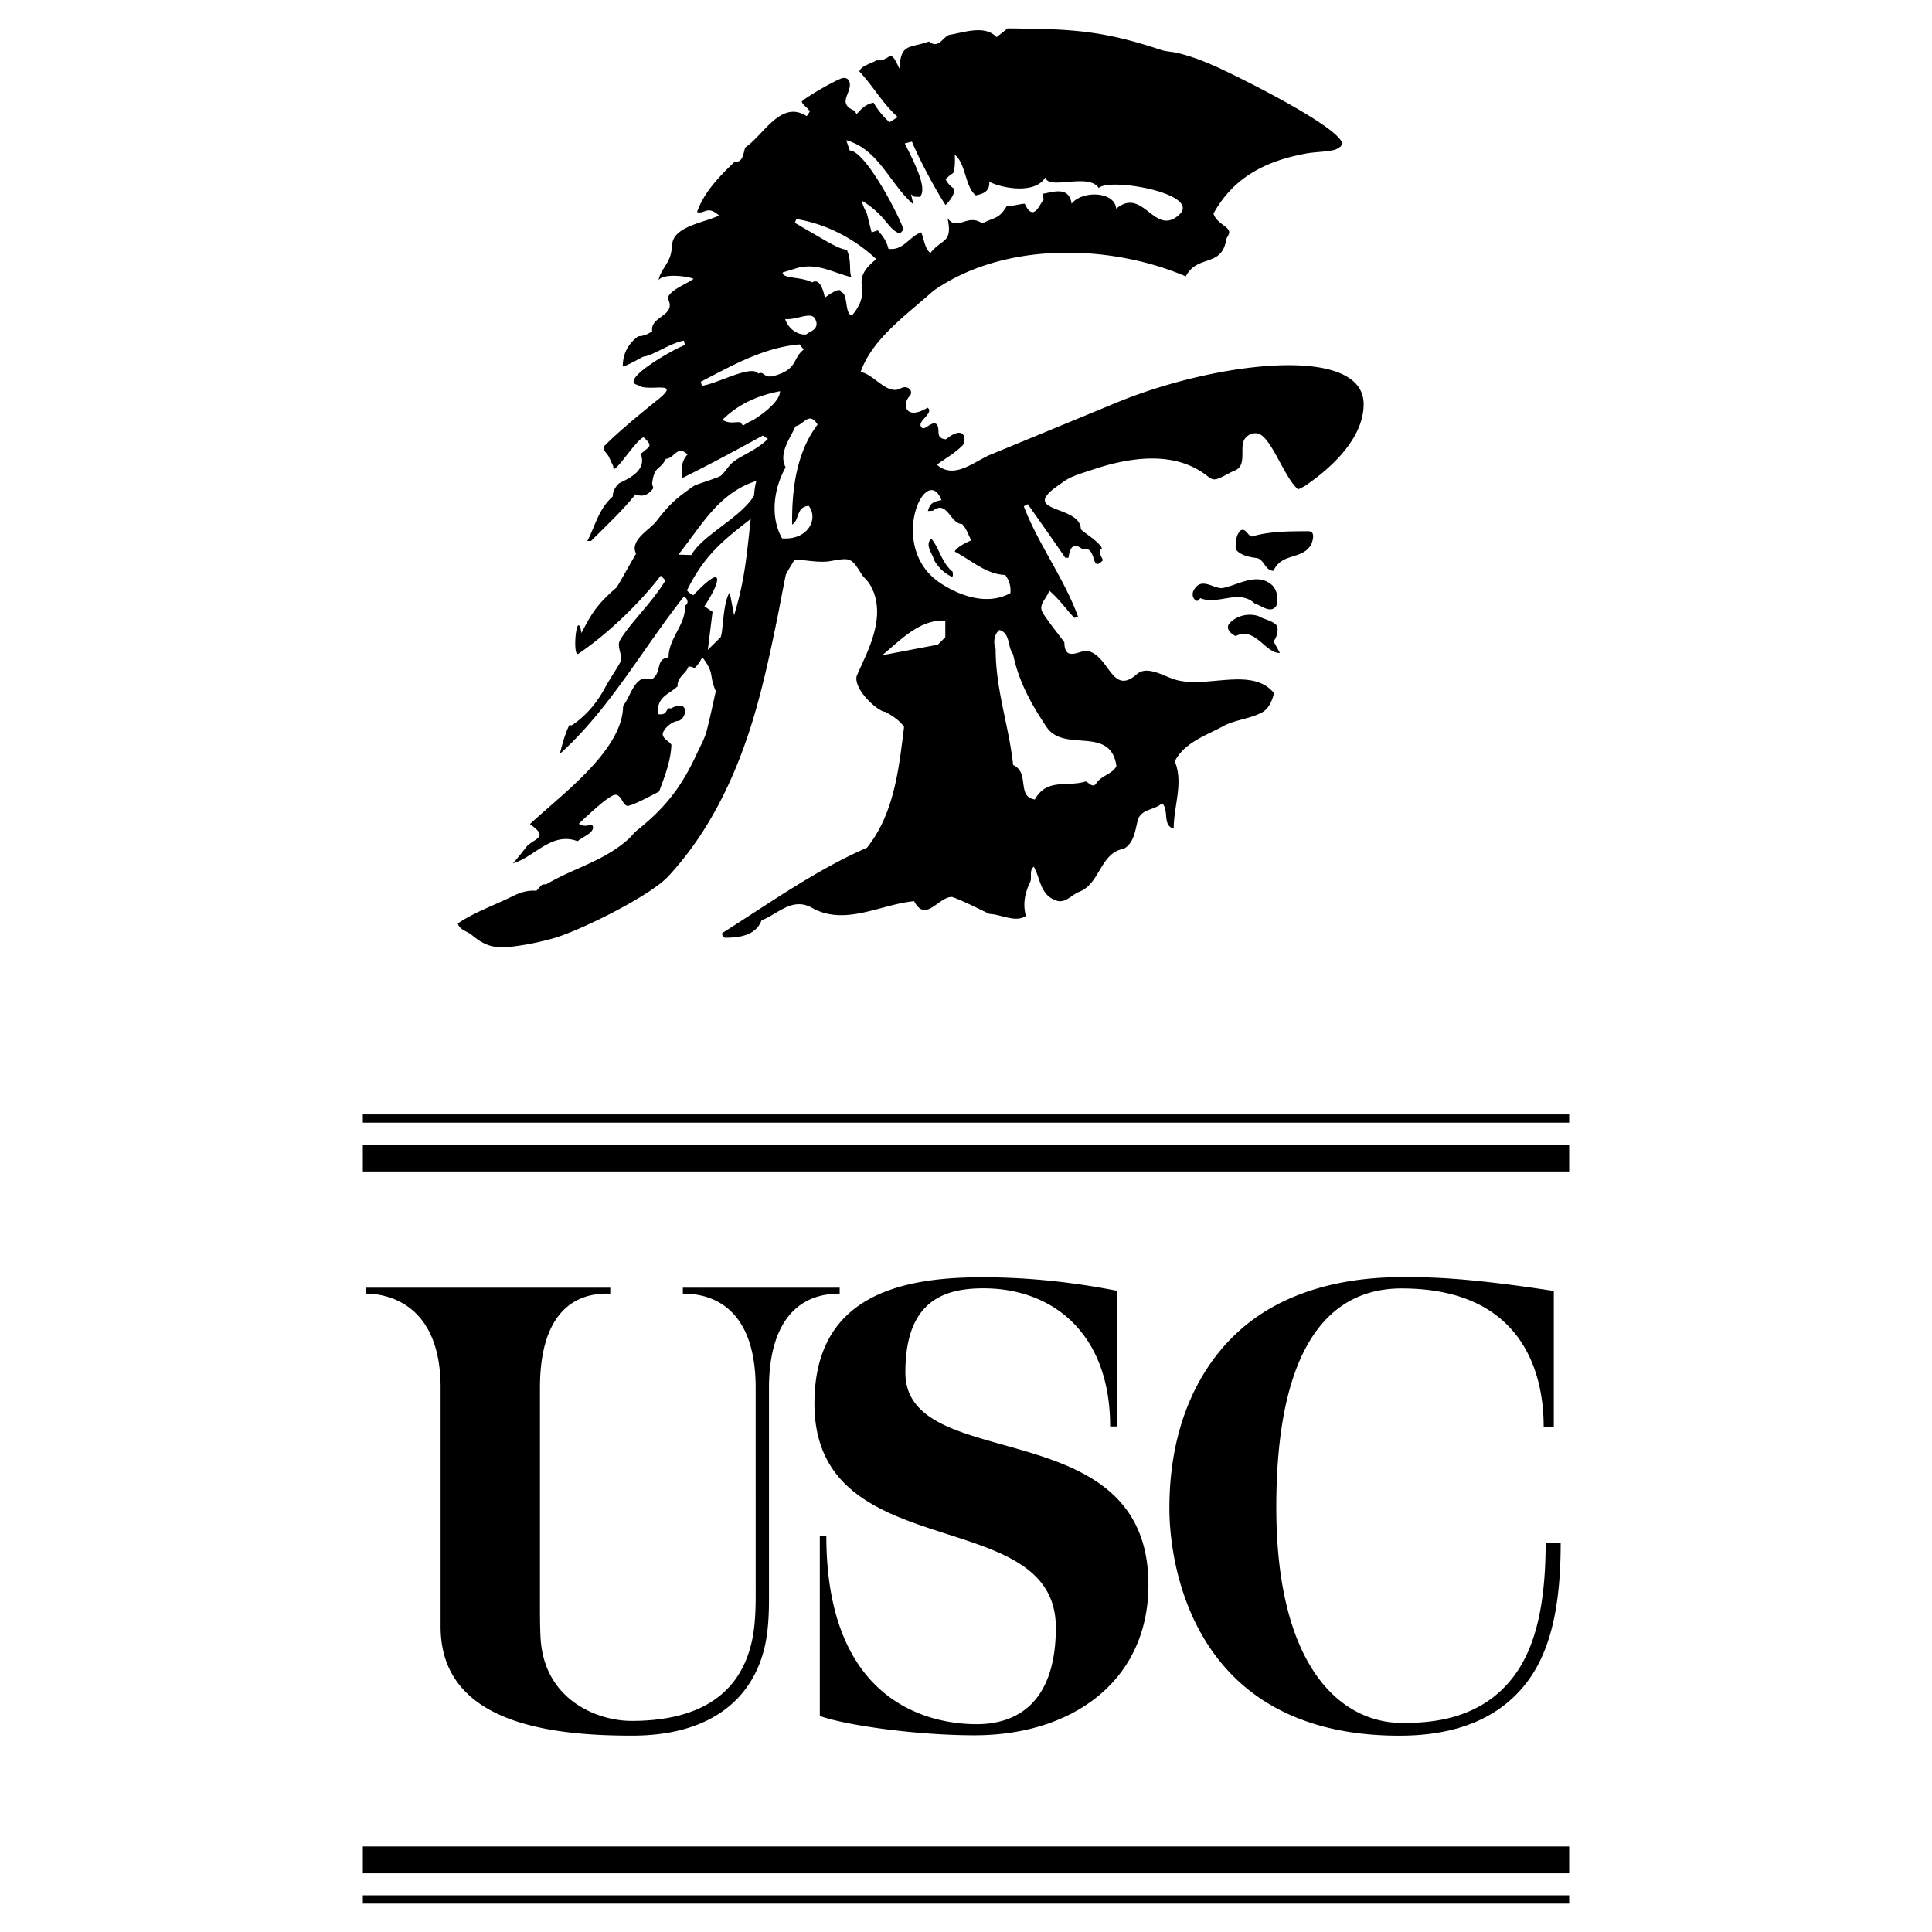 <svg xmlns="http://www.w3.org/2000/svg" width="2500" height="2500" viewBox="0 0 192.756 192.756"><g fill-rule="evenodd" clip-rule="evenodd"><path fill="#fff" d="M0 0h192.756v192.756H0V0z"/><path d="M36.2 111.186h120.357v.824H36.2v-.824zm0 3.015h120.357v2.678H36.2v-2.678zm0 74.893h120.357v.828H36.2v-.828zm0-4.869h120.357v2.678H36.2v-2.678zm7.76-45.766c0-8.332-5.252-9.395-7.467-9.395v-.59h24.394v.59c-1.206 0-7.015-.318-7.015 9.395v22.07c0 .324-.002 2.238.085 3.225.514 5.896 5.657 7.941 9.063 7.941 8.764 0 11.251-4.473 12.019-8.059.338-1.582.357-3.465.357-4.527l-.003-20.65c0-6.871-3.249-9.395-7.266-9.395v-.59h15.648v.59c-4.992 0-7.053 3.951-7.053 9.395v20.619c0 .787.036 2.963-.354 4.887-.967 4.779-4.65 9.199-13.321 9.199-8.108 0-19.088-1.211-19.088-10.879v-23.826h.001zm37.831 14.77h.653c0 16.346 9.918 18.793 14.996 18.793 4.318 0 7.902-2.447 7.902-9.643 0-12.52-24.085-5.92-24.085-22.352 0-10.609 8.331-12.592 16.699-12.592 2.174 0 7.064.08 13.461 1.342l.008 13.537h-.666c0-9.273-5.715-13.779-12.648-13.779-4.106 0-7.782 1.398-7.782 8.391 0 10.336 24.249 3.674 24.249 21.195 0 9.502-7.488 15.008-17.355 15.008-5.763 0-12.823-.986-15.43-1.928v-17.972h-.002zm72.418.673h1.5c0 6.459-1.031 11.232-3.807 14.479-2.613 3.064-6.605 4.787-12.287 4.787-23.398 0-22.943-21.932-22.943-22.771 0-6.795 2.1-12.926 6.496-17.184 6.486-6.275 15.984-5.781 17.926-5.781 1.77 0 5.625.082 13.928 1.369v13.541h-1.01c0-5.91-2.52-13.795-14.186-13.795-6.893 0-12.49 5.322-12.49 21.824 0 16.244 6.643 21.523 12.527 21.523 2.381 0 8.207-.051 11.613-5.291 1.778-2.732 2.733-6.714 2.733-12.701zM65.066 48.214c.012.147.052.306.134.474-.475.635-1.004.953-1.795.635-1.375 1.693-2.75 2.961-4.439 4.651h-.372c.792-1.478 1.108-3.17 2.538-4.439.012-.562.278-.973.638-1.321 1.158-.557 2.757-1.342 2.161-2.916.75-.732 1.351-.711.287-1.662-.722.133-3.188 4.17-3.025 2.904l-.484-1.046-.459-.598v-.344c1.5-1.592 5.165-4.497 5.392-4.684 2.514-2.031-1.088-.689-1.986-1.448-2.028-.411 3.529-3.594 4.684-3.995l-.115-.438c-1.348.244-3.062 1.474-3.986 1.586-.16.018-1.391.804-2.101.997-.016-1.257.538-2.282 1.539-3.019.516-.018.972-.208 1.396-.498-.263-1.551 2.527-1.487 1.535-3.312.278-.837 1.865-1.396 2.591-1.919-.665-.299-3.095-.559-3.487.139.075-.55.408-1.019.692-1.478.525-.846.571-1.181.665-2.142.179-1.795 3.357-2.161 4.667-2.844-1.191-1.061-1.436-.093-2.191-.338.674-1.973 2.255-3.581 3.721-4.999.909.037.867-.825 1.088-1.447 1.868-1.261 3.544-4.781 6.134-3.129l.309-.459c-.188-.387-.744-.649-.801-1.003.498-.487 3.412-2.162 4.043-2.324.305-.081.613.057.708.356.335 1.088-1.336 2.122.493 2.883l.229.341c.469-.52.97-1.031 1.695-1.13.417.737.958 1.375 1.581 1.946l.829-.517c-1.515-1.351-2.46-3.089-3.833-4.545.148-.583 1.234-.798 1.714-1.116 1.474.127 1.263-1.46 2.278.841.152-2.578.958-2.001 2.953-2.72.982.831 1.423-.557 2.082-.669 1.478-.251 3.496-1 4.658.236l1.104-.871c6.279.062 9.299.146 15.314 2.149.49.16 1.139.181 1.66.305 1.293.314 2.541.789 3.756 1.33 2.004.894 11.639 5.646 12.607 7.534.205.399-.469.737-.768.81-.836.203-1.84.188-2.713.342-4.004.72-7.299 2.327-9.318 6.011.229.673.789.973 1.262 1.365.516.429.277.665.029 1.139-.443 2.941-2.865 1.5-4.055 3.754-7.662-3.275-18.223-3.457-25.199 1.457-2.644 2.378-6.077 4.757-7.24 8.086 1.321.212 2.575 2.265 3.905 1.681.797-.486 1.414.236.993.713-.8.819-.422 2.5 1.784 1.167.683.52-1.04 1.333-.65 1.883.294.605 1.006-.649 1.56-.227.424.583-.227 1.382.918 1.497 2.034-1.626 2.059.263 1.638.631-.794.795-1.691 1.27-2.538 1.904 1.798 1.584 3.859-.474 5.604-1.109l12.684-5.234c9.912-3.986 24.287-5.631 24.287.305 0 3.905-4.236 7.021-5.588 7.972-.383.296-.953.526-.953.526-1.377-1.169-2.604-5.062-3.92-5.545-.572-.209-1.301.184-1.506.71-.357.912.291 2.49-.877 2.952-.527.209-.98.52-1.502.741-.588.25-.791.168-1.27-.206-3.293-2.578-7.832-1.835-11.502-.593-.768.263-1.803.548-2.492.961-.299.182-.58.399-.867.595-3.982 2.762 2.26 1.907 2.26 4.364.621.578 1.723 1.167 2.109 1.885-.531.454.076.892.076 1.228-1.27 1.318-.469-1.483-2.025-1.13-.947-.731-1.256-.109-1.387.862h-.326c-1.225-1.798-2.486-3.57-3.74-5.347l-.396.212c1.469 3.832 4.004 7.15 5.414 11.006l-.373.131c-.848-.919-1.555-1.923-2.516-2.738-.139.683-.973 1.275-.74 1.982.186.56 1.82 2.56 2.264 3.188.016 2.088 1.65.661 2.402.876 2.141.61 2.352 4.494 4.854 2.288.982-.864 2.662.2 3.699.529 3.158 1.009 7.734-1.336 9.957 1.372-.154.695-.486 1.496-1.094 1.871-1.195.71-2.904.785-4.104 1.505-1.689.898-3.75 1.587-4.703 3.436.898 2.113-.104 4.439-.104 6.712-1.166-.317-.424-1.85-1.166-2.539-.738.74-2.111.529-2.428 1.744-.266 1.058-.373 2.221-1.375 2.802-2.43.423-2.324 3.541-4.547 4.333-.791.372-1.426 1.27-2.43.741-1.373-.581-1.373-2.167-2.01-3.275-.527.368-.105 1.16-.42 1.638-.477 1.057-.688 2.061-.371 3.276-1.057.686-2.432-.158-3.648-.212-1.215-.58-2.429-1.215-3.699-1.689-1.372-.055-2.641 2.641-3.804.42-3.382.318-6.921 2.539-10.25.635-1.956-1.055-3.382.688-4.969 1.27-.58 1.532-2.218 1.743-3.699 1.743-.105-.16-.317-.263-.211-.475 4.757-3.013 9.354-6.289 14.427-8.51 2.696-3.381 3.17-7.767 3.699-12.049-.432-.641-1.127-1.088-1.861-1.505-.729 0-3.123-2.167-2.88-3.518.021-.112.924-2.07 1.055-2.388.356-.858.674-1.744.852-2.66.284-1.453.181-2.97-.641-4.243-.217-.329-.567-.607-.761-.922-1.066-1.719-1.137-1.646-3.188-1.299-1.221.206-3.197-.262-3.509-.142-.278.483-.61.979-.855 1.48-.045.091-.713 3.627-.801 4.057-.671 3.306-1.373 6.621-2.321 9.86-1.732 5.908-4.391 11.629-8.61 16.183-1.832 1.974-8.758 5.404-11.42 6.174-1.321.381-2.951.716-4.319.858-1.674.172-2.578-.099-3.859-1.169-.45-.377-1.235-.508-1.405-1.154 1.632-1.116 3.638-1.811 5.416-2.696.762-.38 1.559-.652 2.424-.562l.447-.51a.587.587 0 0 1 .508-.121c1.505-.9 3.146-1.529 4.724-2.288 1.236-.592 2.43-1.284 3.458-2.202.311-.278.592-.659.906-.914 2.898-2.324 4.461-4.372 6.02-7.757.296-.646.731-1.427.91-2.106.348-1.327.623-2.684.928-4.019-.726-1.666-.067-1.711-1.345-3.392-.474.907-.939 1.327-.939.982l-.444-.063c-.218.729-1.152 1.061-1.079 1.985-1.021.903-2.049 1.025-1.992 2.766 1.112.224.747-.759 1.311-.55 1.887-1.043 1.624 1 .759 1.235-.581.033-1.276.593-1.515 1.115-.259.577.575.88.813 1.266-.06 1.629-.667 3.152-1.224 4.664-.692.356-2.43 1.302-3.071 1.426-.32.06-.535-.402-.667-.617-.48-.752-.779-.499-1.381-.109-.674.441-2.369 1.998-2.89 2.521.708.504 1.357-.194 1.411.335.061.604-1.154 1.025-1.529 1.405-2.613-.979-4.233 1.544-6.467 2.213.55-.599 1.411-1.741 1.478-1.798.956-.789 2.016-.85.228-2.122 2.995-2.829 9.283-7.347 9.293-11.795.456-.592.695-1.32 1.103-1.942.874-1.324 1.496-.53 1.798-.738 1.034-.722.267-1.982 1.635-2.167 0-1.932 1.726-3.222 1.644-5.159.432-.249.233-.686-.094-.925-4.146 5.226-7.401 11.215-12.396 15.718.242-.981.525-2.034.979-2.94.133.193.284.045.414-.049 1.36-.961 2.348-2.194 3.143-3.662.483-.892 1.085-1.738 1.559-2.611.115-.744-.435-1.493-.093-2.08 1.009-1.728 3.246-3.799 4.532-5.971l-.468-.468c-2.106 2.753-5.334 5.85-8.214 7.788-.647.435-.176-4.751.309-2.067 1.054-2.11 1.731-3.019 3.505-4.549.716-1.178 1.297-2.285 1.937-3.357-.67-1.359 1.345-2.369 2.025-3.249 1.348-1.741 2.016-2.328 3.808-3.56.438-.193 2.478-.815 2.657-.997.858-.868.674-1.127 1.976-1.859.974-.546 1.877-1 2.687-1.789l-.507-.339c-2.663 1.463-5.34 2.904-8.062 4.252-.083-.873-.079-1.698.552-2.363-1.033-1.01-1.335.426-2.158.432-.616 1.214-1.136.624-1.372 2.437zm59.842 5.313c1.736-.526 3.732-.526 5.678-.526.686.055.367.947.262 1.263-.84 1.629-2.994.841-3.783 2.681-.84 0-.895-1.051-1.629-1.263-.789-.106-1.684-.263-2.154-.892 0-.683 0-1.42.525-1.892.525-.21.683.578 1.101.629zm2.051 4.89c.475.526.631 1.367.369 2.049-.578.789-1.473-.054-2.156-.263-1.576-1.472-3.678.209-5.412-.526-.105.106-.211.314-.369.263-.475-.212-.475-.789-.262-1.103.736-1.264 1.84-.158 2.785-.158 1.574-.262 3.522-1.682 5.045-.262zm.475 4.046a1.936 1.936 0 0 1-.369 1.523l.631 1.157c-1.471.051-2.473-2.681-4.414-1.684-.42-.208-1.053-.683-.633-1.26.738-.789 1.893-1.052 2.893-.738.628.371 1.417.422 1.892 1.002zM90.893 19.377l.236 1.013c-2.352-2.034-3.454-5.506-6.7-6.401l.356 1.034c1.523-.009 4.848 6.328 5.365 7.875l-.356.399c-1.197-.365-1.327-1.75-3.739-3.236 0 0-.166.121.426 1.206l.48 1.918.617-.205c.529.604.871 1.063 1.063 1.846 1.53.19 1.998-1.179 3.264-1.647.3.656.336 1.6.919 2.064 1.124-1.457 2.258-.928 1.711-3.487.976 1.391 1.985-.52 3.465.535 1.301-.68 1.629-.378 2.477-1.783.566.097 1.189-.16 1.764-.185.887 1.939 1.49-.009 1.895-.42l-.136-.564c1.039-.158 2.643-.822 2.916.985 1.039-1.345 4.316-1.242 4.445.499 2.699-2.264 3.807 2.855 6.283.602 2.291-2.083-6.912-3.748-8.023-2.666-1.021-1.559-5.018.254-5.326-1.058-1.076 1.771-4.518 1.016-5.596.427.068 1-.641 1.212-1.346 1.365-1.09-.873-.963-3.146-2.09-4.052.015.595.045 1.256-.164 1.825-.459.288-.338.26-.762.599.188.393.484.737.862.961.127.443-.472 1.296-.868 1.623-1.009-1.538-2.653-4.615-3.345-6.319l-.72.178c1.196 2.345 2.227 4.518 1.521 5.337l-.583-.024-.311-.244zM69.176 59.381c3.291-3.467 2.663-1.23 1.104 1.108l.81.556-.471 3.79 1.254-1.23c.293-.417.22-3.462.93-4.5l.439 2.279c1.073-3.527 1.245-5.918 1.659-9.605-2.965 2.279-4.66 3.717-6.365 7.124 0 0 .298.36.64.478zm-.205-4.007c1.161-2.033 4.826-3.636 6.252-5.902.082-.749.069-.837.242-1.495-3.792 1.227-5.424 4.399-7.784 7.358l1.29.039zm10.387-12.832c-.547 1.26-1.698 2.677-.976 4.085-1.182 2.104-1.578 4.917-.351 7.09 2.602.184 3.651-1.958 2.656-3.246-1.284.099-.873 1.375-1.652 1.864-.052-3.451.42-7.207 2.538-9.979-.855-1.325-1.296-.065-2.215.186zm13.539 11.19c.846.949 1.006 2.375 2.166 3.327-.051.161.109.423-.103.478-.74-.317-1.481-1.058-1.798-1.744-.157-.634-.897-1.375-.265-2.061zm6.812 9.121c-.529.424-.635 1.27-.373 1.901 0 4.122 1.322 7.612 1.744 11.574 1.693.741.316 3.17 2.166 3.436 1.215-2.167 3.225-1.215 5.074-1.798.318.106.635.635 1.004.267.479-.847 1.693-1.003 2.062-1.799-.582-4.122-5.232-1.269-6.977-3.91-1.531-2.272-2.801-4.597-3.33-7.241-.579-.741-.261-2.113-1.37-2.43zm-5.395-.939c-2.584-.13-4.469 1.964-6.305 3.463l5.564-1.062.74-.743v-1.658h.001zm-.384-12.017c-1.539-3.931-5.539 4.766-.042 8.323 2.003 1.296 4.674 2.186 6.915.958a2.49 2.49 0 0 0-.514-1.816c-1.9-.054-3.452-1.514-5.032-2.33.16-.435 1.256-.97 1.65-1.118-.302-.547-.471-1.179-.922-1.632-1.208-.033-1.466-2.445-2.916-1.327l-.492.03c.208-.809.591-.942 1.353-1.088zM77.826 39.031c-2.254.438-4.104 1.248-5.763 2.865.767.384 1.034.217 1.792.22l.284.354c.305-.235.677-.402 1.019-.571-.001-.001 2.668-1.602 2.668-2.868zm1.945-4.67c-3.596.314-6.72 2.103-9.86 3.732l.121.394c1.451-.16 4.953-2.152 5.619-1.21.634-.305.487.55 1.659.203 2.333-.689 1.716-1.699 2.877-2.603l-.416-.516zm1.596-2.459c-.36-.938-1.81.044-3.031-.07.263.87 1.188 1.647 2.119 1.532.132-.133.29-.202.637-.401.299-.21.511-.548.275-1.061zm-2.061-9.668l3.336 1.94c.541.274 1.133.652 1.844.749.507 1.122.196 2.115.456 2.726-1.891-.451-3.264-1.409-5.306-.94l-1.554.477c0 .653 1.798.384 2.953.989.913-.581 1.26 1.523 1.26 1.523s1.569-1.215 1.611-.566c.743.154.326 2.149 1.088 2.352 2.357-2.832-.547-3.222 2.433-5.633-2.228-2.07-4.971-3.499-7.978-4.001l-.143.384z"/></g></svg>